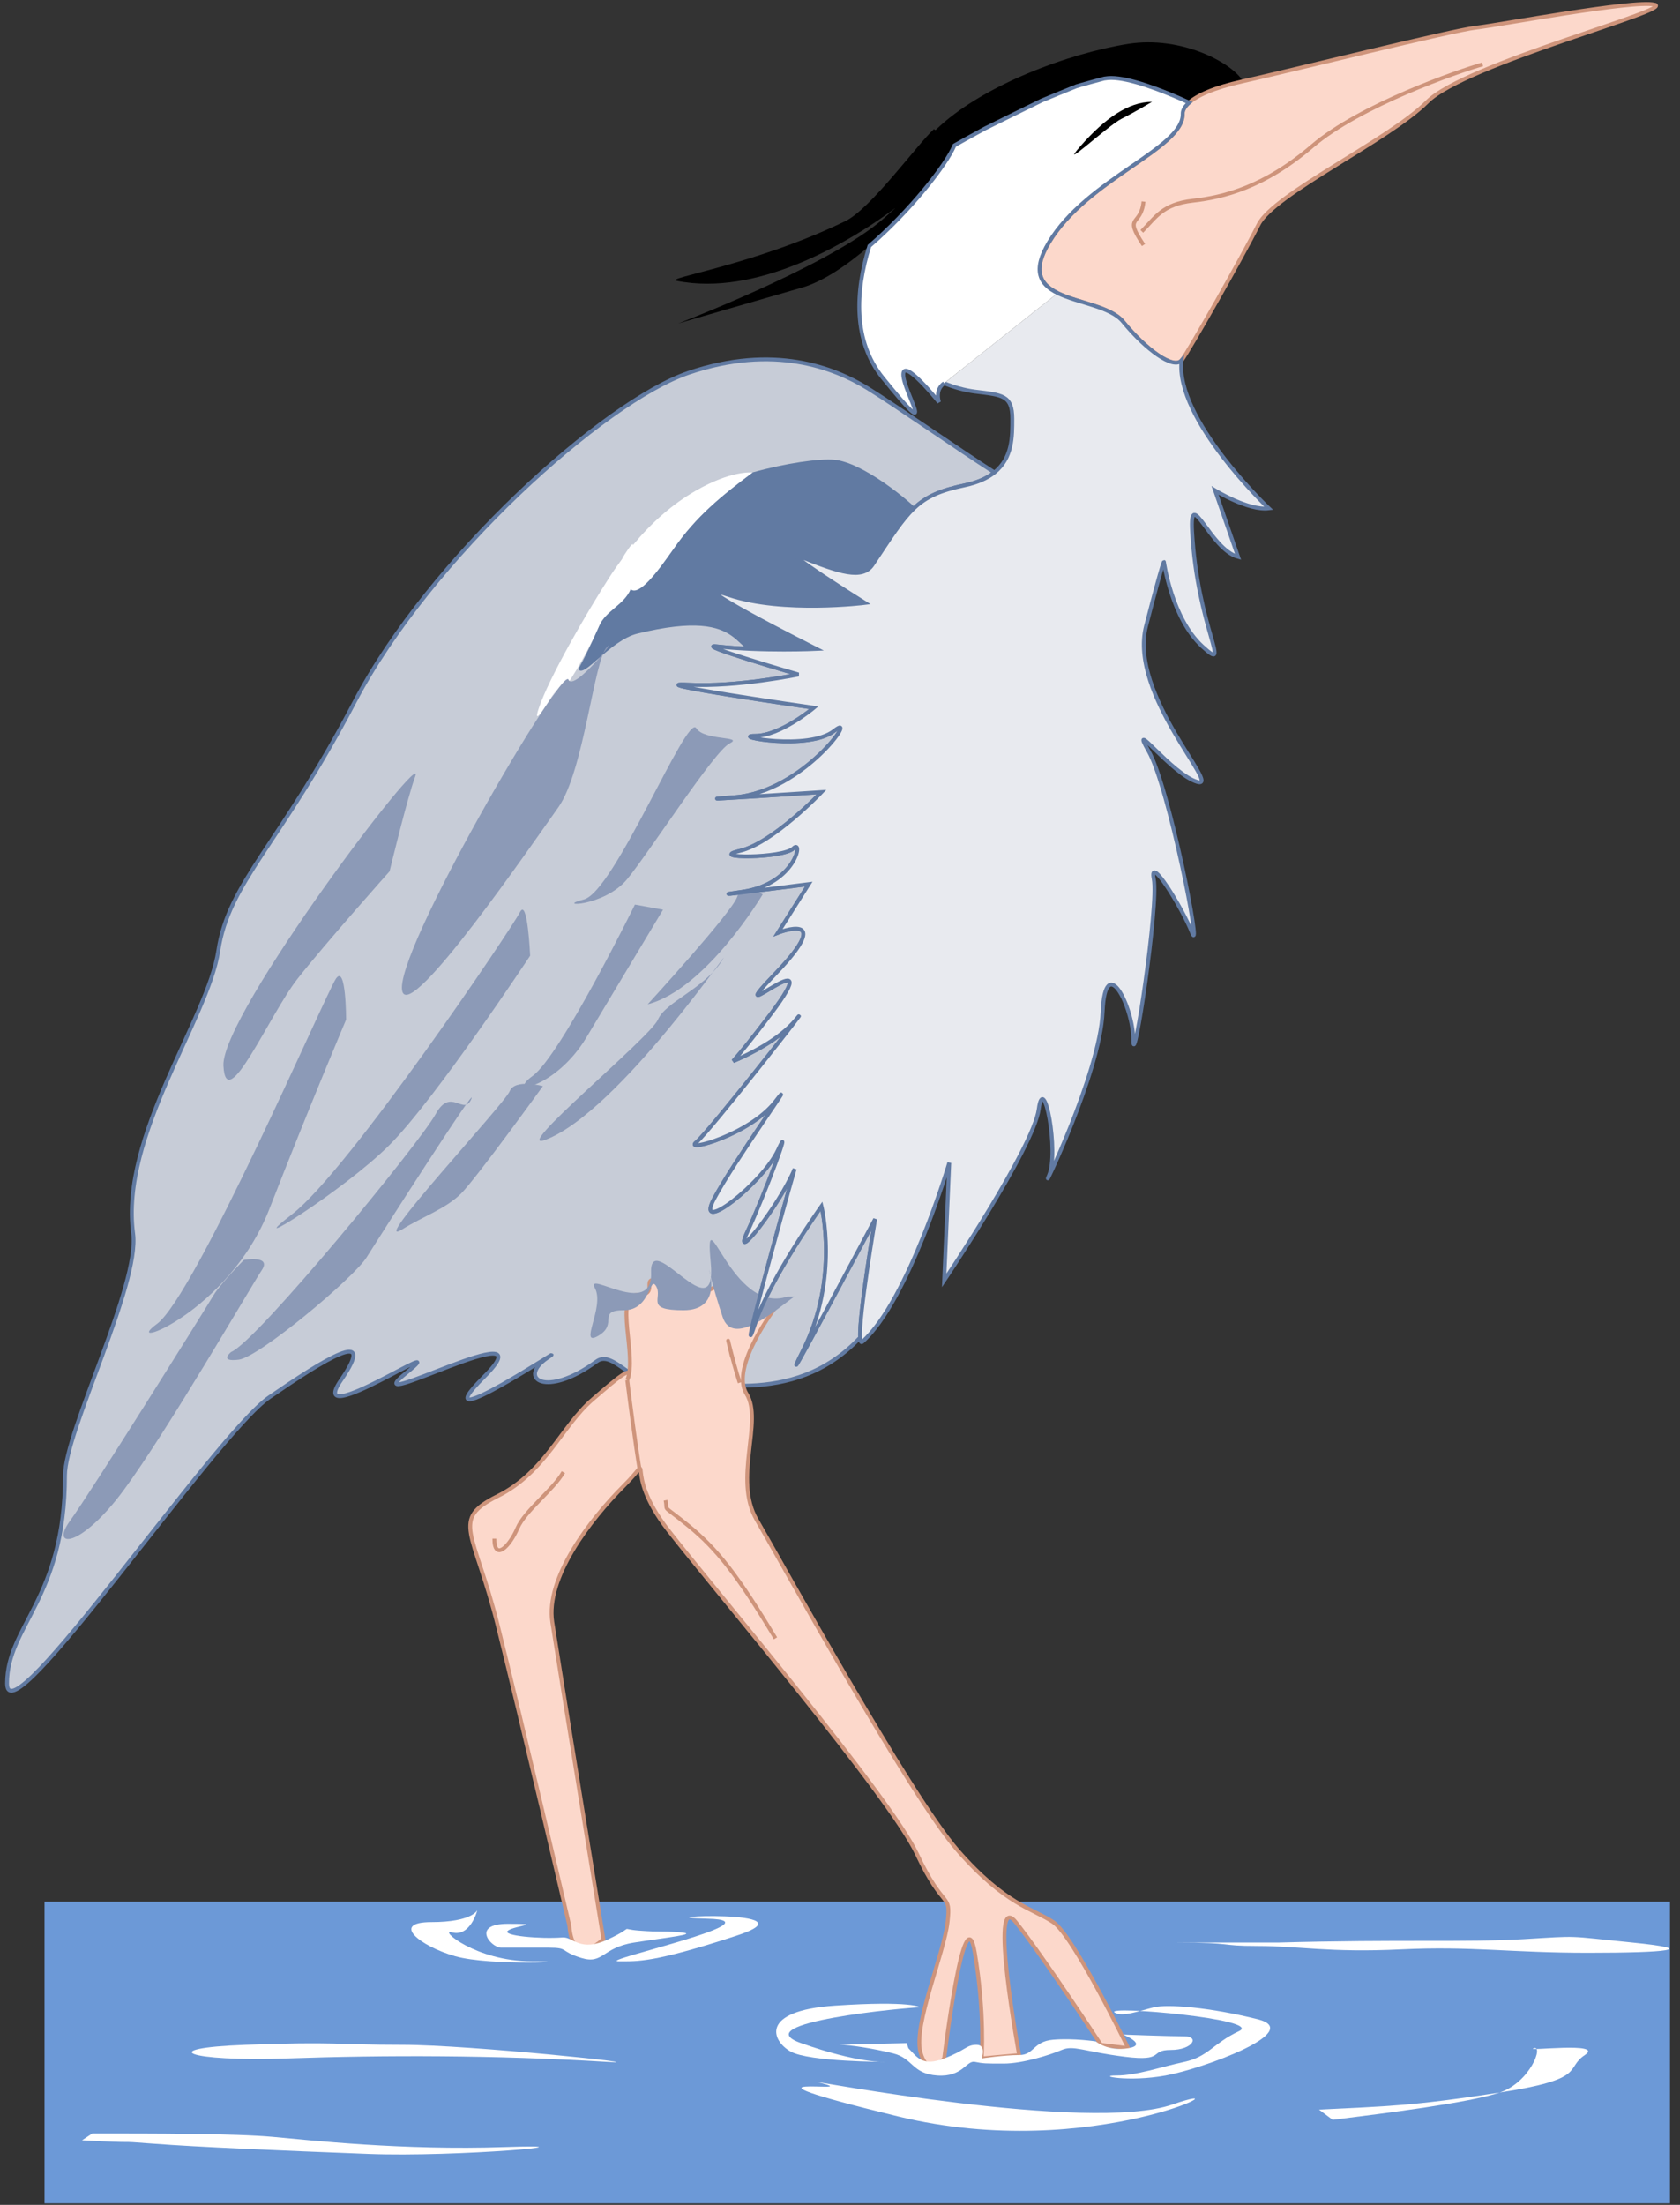 <?xml version="1.0" encoding="UTF-8" standalone="no"?>
<!-- Created with Inkscape (http://www.inkscape.org/) -->

<svg
   xmlns:dc="http://purl.org/dc/elements/1.1/"
   xmlns:cc="http://creativecommons.org/ns#"
   xmlns:rdf="http://www.w3.org/1999/02/22-rdf-syntax-ns#"
   xmlns:svg="http://www.w3.org/2000/svg"
   xmlns="http://www.w3.org/2000/svg"
   xmlns:sodipodi="http://sodipodi.sourceforge.net/DTD/sodipodi-0.dtd"
   xmlns:inkscape="http://www.inkscape.org/namespaces/inkscape"
   id="svg15545"
   version="1.1"
   inkscape:version="0.48.1 "
   width="272.5"
   height="357.5"
   xml:space="preserve"
   sodipodi:docname="Heron_01.pdf"><rect width="100%" height="100%" fill="#333333" stroke="none"/><defs
     id="defs15549" /><sodipodi:namedview
     pagecolor="#ffffff"
     bordercolor="#666666"
     borderopacity="1"
     objecttolerance="10"
     gridtolerance="10"
     guidetolerance="10"
     inkscape:pageopacity="0"
     inkscape:pageshadow="2"
     inkscape:window-width="640"
     inkscape:window-height="480"
     id="namedview15547"
     showgrid="false"
     inkscape:zoom="0.81398601"
     inkscape:cx="136.25"
     inkscape:cy="178.75"
     inkscape:window-x="553"
     inkscape:window-y="116"
     inkscape:window-maximized="0"
     inkscape:current-layer="g15553" /><g
     id="g15553"
     inkscape:groupmode="layer"
     inkscape:label="Heron_01"
     transform="matrix(1.25,0,0,-1.25,0,357.5)"><g
       id="g15555"
       transform="scale(0.24,0.24)"><path
         d="m 24.078,0.836 878.852,0 0,163.043 -878.852,0 0,-163.043 z"
         style="fill:#6c99d7;fill-opacity:1;fill-rule:nonzero;stroke:none"
         id="path15557" /><path
         d="m 396.402,618.145 c 4.075,4.582 10.403,12.378 20.121,25.203 34.543,45.597 -30.402,-12.438 2.762,22.105 33.164,34.547 1.383,22.11 1.383,22.11 l 16.582,26.253 c 0,0 -64.945,-8.289 -35.93,-4.144 29.02,4.144 33.164,29.016 27.637,23.488 -5.527,-5.527 -46.98,-5.527 -29.016,-1.383 17.961,4.149 44.219,31.782 44.219,31.782 0,0 -84.293,-5.528 -46.984,-2.762 37.308,2.762 67.711,46.976 53.89,35.926 -13.816,-11.055 -56.652,-2.766 -42.836,-2.766 13.821,0 31.782,15.199 31.782,15.199 0,0 -96.949,13.977 -67.707,12.438 26.254,-1.383 59.418,5.527 59.418,5.527 0,0 -57.176,16.637 -44.219,15.199 24.871,-2.765 53.891,-1.382 53.891,-1.382 0,0 -78.555,39.539 -46.981,29.015 29.016,-9.672 73.234,-4.144 73.234,-4.144 0,0 -48.714,30.539 -34.543,24.871 20.727,-8.289 33.165,-12.438 38.692,-4.145 19.883,29.824 23.488,37.305 49.746,42.832 7.223,1.524 12.371,3.969 16.113,6.957 -19.453,12.504 -54.402,36.797 -68.625,45.551 -17.965,11.055 -50.668,23.945 -96.726,8.289 C 326.531,974.605 232.277,889.758 191.742,812.379 151.207,735.004 123.57,714.738 118.043,677.891 112.516,641.043 64.922,577.938 71.984,524.977 75.668,497.344 35.133,418.121 35.133,394.172 c 0,-66.555 -31.32,-81.063 -31.32,-112.383 0,-31.32 112.391,134.492 141.868,154.758 29.48,20.266 58.961,38.687 38.691,9.211 -20.266,-29.477 64.488,27.633 35.008,3.683 -29.481,-23.949 79.226,35.004 42.375,-1.843 -36.848,-36.844 51.82,22.265 34.086,10.136 -16.11,-11.023 -0.918,-22.109 26.719,-1.843 9.371,6.871 20.265,-15.661 38.691,-11.977 17.633,3.527 66.594,-14.711 103.785,24.852 -0.711,12.027 8.141,64.043 8.141,64.043 0,0 -58.035,-109.161 -38.692,-70.469 19.348,38.687 9.676,77.375 9.676,77.375 0,0 -27.582,-38.516 -35.93,-63.559 -9.953,-29.859 13.711,57.055 21.442,83.762 -8.309,-19.848 -34.293,-52.672 -25.586,-34.02 9.672,20.727 24.871,62.18 16.582,44.215 -8.293,-17.961 -45.602,-46.976 -34.547,-26.254 11.055,20.727 46.984,70.473 33.164,52.508 -13.816,-17.961 -49.746,-27.633 -42.836,-22.109 6.91,5.527 66.328,81.523 53.891,66.324 -8.774,-10.723 -25.074,-18.672 -33.938,-22.437"
         style="fill:#c7ccd7;fill-opacity:1;fill-rule:nonzero;stroke:none"
         id="path15559" /><path
         d="m 396.402,618.145 c 4.075,4.582 10.403,12.378 20.121,25.203 34.543,45.597 -30.402,-12.438 2.762,22.105 33.164,34.547 1.383,22.11 1.383,22.11 l 16.582,26.253 c 0,0 -64.945,-8.289 -35.93,-4.144 29.02,4.144 33.164,29.016 27.637,23.488 -5.527,-5.527 -46.98,-5.527 -29.016,-1.383 17.961,4.149 44.219,31.782 44.219,31.782 0,0 -84.293,-5.528 -46.984,-2.762 37.308,2.762 67.711,46.976 53.89,35.926 -13.816,-11.055 -56.652,-2.766 -42.836,-2.766 13.821,0 31.782,15.199 31.782,15.199 0,0 -96.949,13.977 -67.707,12.438 26.254,-1.383 59.418,5.527 59.418,5.527 0,0 -57.176,16.637 -44.219,15.199 24.871,-2.765 53.891,-1.382 53.891,-1.382 0,0 -78.555,39.539 -46.981,29.015 29.016,-9.672 73.234,-4.144 73.234,-4.144 0,0 -48.714,30.539 -34.543,24.871 20.727,-8.289 33.165,-12.438 38.692,-4.145 19.883,29.824 23.488,37.305 49.746,42.832 7.223,1.524 12.371,3.969 16.113,6.957 -19.453,12.504 -54.402,36.797 -68.625,45.551 -17.965,11.055 -50.668,23.945 -96.726,8.289 C 326.531,974.605 232.277,889.758 191.742,812.379 151.207,735.004 123.57,714.738 118.043,677.891 112.516,641.043 64.922,577.938 71.984,524.977 75.668,497.344 35.133,418.121 35.133,394.172 c 0,-66.555 -31.32,-81.063 -31.32,-112.383 0,-31.32 112.391,134.492 141.868,154.758 29.48,20.266 58.961,38.687 38.691,9.211 -20.266,-29.477 64.488,27.633 35.008,3.683 -29.481,-23.949 79.226,35.004 42.375,-1.843 -36.848,-36.844 51.82,22.265 34.086,10.136 -16.11,-11.023 -0.918,-22.109 26.719,-1.843 9.371,6.871 20.265,-15.661 38.691,-11.977 17.633,3.527 66.594,-14.711 103.785,24.852 -0.711,12.027 8.141,64.043 8.141,64.043 0,0 -58.035,-109.161 -38.692,-70.469 19.348,38.687 9.676,77.375 9.676,77.375 0,0 -27.582,-38.516 -35.93,-63.559 -9.953,-29.859 13.711,57.055 21.442,83.762 -8.309,-19.848 -34.293,-52.672 -25.586,-34.02 9.672,20.727 24.871,62.18 16.582,44.215 -8.293,-17.961 -45.602,-46.976 -34.547,-26.254 11.055,20.727 46.984,70.473 33.164,52.508 -13.816,-17.961 -49.746,-27.633 -42.836,-22.109 6.91,5.527 66.328,81.523 53.891,66.324 -8.774,-10.723 -25.074,-18.672 -33.938,-22.437"
         style="fill:none;stroke:#617aa2;stroke-opacity:1;stroke-width:2.083;stroke-linecap:butt;stroke-linejoin:miter;stroke-miterlimit:4;stroke-dasharray:none"
         id="path15561" /><path
         d="m 516.02,1113.06 0,0 c 0.031,0.02 0.07,0.05 0.101,0.07 3.219,1.89 15.332,8.53 16.387,9.09 0.851,0.45 16.879,8.62 17.855,9.09 1.192,0.58 8.91,4.24 10.145,4.81 0.937,0.43 17.824,7.55 18.969,7.98 0.832,0.31 10.132,3.39 11.148,3.67 0.648,0.18 9.027,1.76 10.141,1.76 9.707,0 26.539,-6.14 42.199,-13.29 4.316,3.79 13.078,7.96 28.738,11.44 0.102,0.03 0.227,0.06 0.336,0.08 -5.855,9.99 -33.305,24.73 -62.059,20.19 -32.05,-5.06 -79.437,-22.5 -104.195,-46.62 l -0.824,0.56 c -8.887,-8.08 -34.148,-43.07 -47.906,-49.74 -48.985,-23.76 -98.395,-30.8 -91.2,-32.24 42.958,-8.59 90.293,19.97 109.395,33.04 9.695,6.63 12.141,9.28 2.996,1.04 -1.195,-1.08 -2.523,-2.17 -3.906,-3.26 -31.16,-24.72 -107.563,-53.85 -107.563,-53.85 0,0 50.664,14.74 66.789,19.34 11.317,3.24 24.231,11.93 36.477,22.48 21.734,18.74 41.336,43.42 45.977,54.36"
         style="fill:#000000;fill-opacity:1;fill-rule:nonzero;stroke:none"
         id="path15563" /><path
         d="m 894.641,1189.14 c -11.055,2.76 -84.293,-11.06 -96.731,-12.44 -12.383,-1.38 -100.574,-23.3 -125.871,-28.94 -0.109,-0.02 -0.234,-0.05 -0.336,-0.08 -15.66,-3.48 -24.422,-7.65 -28.738,-11.44 -2.539,-2.22 -3.547,-4.32 -3.504,-6.06 0.461,-18.88 -51.59,-35 -72.316,-69.55 -4.614,-7.68 -5.786,-13.31 -4.707,-17.59 1.121,-4.45 4.683,-7.45 9.41,-9.77 11.121,-5.46 28.582,-7.18 35.367,-15.47 12.281,-15.01 27.242,-25.948 31.605,-20.894 0.055,0.063 0.125,0.098 0.18,0.168 4.145,5.526 33.164,56.656 41.453,73.226 8.293,16.59 70.477,45.61 91.203,66.33 20.727,20.73 134.039,49.75 122.985,52.51"
         style="fill:#fcd8cb;fill-opacity:1;fill-rule:nonzero;stroke:none"
         id="path15565" /><path
         d="m 894.641,1189.14 c -11.055,2.76 -84.293,-11.06 -96.731,-12.44 -12.383,-1.38 -100.574,-23.3 -125.871,-28.94 -0.109,-0.02 -0.234,-0.05 -0.336,-0.08 -15.66,-3.48 -24.422,-7.65 -28.738,-11.44 -2.539,-2.22 -3.547,-4.32 -3.504,-6.06 0.461,-18.88 -51.59,-35 -72.316,-69.55 -4.614,-7.68 -5.786,-13.31 -4.707,-17.59 1.121,-4.45 4.683,-7.45 9.41,-9.77 11.121,-5.46 28.582,-7.18 35.367,-15.47 12.281,-15.01 27.242,-25.948 31.605,-20.894 0.055,0.063 0.125,0.098 0.18,0.168 4.145,5.526 33.164,56.656 41.453,73.226 8.293,16.59 70.477,45.61 91.203,66.33 20.727,20.73 134.039,49.75 122.985,52.51 z"
         style="fill:none;stroke:#ce947b;stroke-opacity:1;stroke-width:2.083;stroke-linecap:butt;stroke-linejoin:miter;stroke-miterlimit:4;stroke-dasharray:none"
         id="path15567" /><path
         d="m 500.816,911.406 c -9.152,10.168 -34.546,30.399 -49.75,31.782 -8.058,0.73 -26.054,-1.782 -44.359,-6.899 0.027,-0.004 0.141,-0.012 0.141,-0.012 -16.582,-12.437 -30.399,-23.488 -42.836,-41.453 -8.532,-12.32 -23.559,-18.136 -28.145,-14.332 -3.679,-8.547 -8.293,-18.808 -11.929,-27.121 -4.571,-10.449 -8.512,-18.687 -11.262,-23.211 2.605,-5.789 17.058,15.418 31.992,19.067 62.18,15.199 50.016,-14.664 70.473,-11.055 23.492,4.148 56.656,-4.145 67.711,-5.527 11.054,-1.379 42.836,51.125 17.964,78.761"
         style="fill:#617aa2;fill-opacity:1;fill-rule:nonzero;stroke:none"
         id="path15569" /><path
         d="m 340.98,873.176 c 4.586,-3.801 14.5,9.328 23.032,21.648 12.437,17.965 26.254,29.016 42.836,41.453 0,0 -0.114,0.008 -0.141,0.012 -0.734,0.074 -11.582,0.988 -30.258,-9.684 -13.226,-7.558 -24.476,-17.738 -34.265,-29.578 0.129,1.395 -1.11,0.196 -4.426,-4.964 -0.59,-0.915 -1.012,-1.727 -1.43,-2.54 -2.367,-3.214 -4.676,-6.496 -6.863,-9.898 -12.438,-19.344 -32.703,-54.348 -38.231,-70.93 -4.234,-12.699 7.985,7.852 11.055,12.899 -15.973,-26.239 6.184,-3.574 21.649,31.777 3.636,8.313 13.363,11.262 17.042,19.805"
         style="fill:#ffffff;fill-opacity:1;fill-rule:nonzero;stroke:none"
         id="path15571" /><path
         d="m 307.355,824.355 c -3.246,8.114 -95.347,-149.226 -89.82,-168.574 4.574,-15.996 70.477,80.145 84.293,99.489 13.82,19.343 19.348,79.679 26.258,86.589 6.906,6.907 -17.965,-24.414 -20.731,-17.504"
         style="fill:#8c9ab7;fill-opacity:1;fill-rule:nonzero;stroke:none"
         id="path15573" /><path
         d="m 376.449,798.102 c -5.027,8.378 -44.219,-88.43 -60.801,-92.575 -16.582,-4.148 11.055,-4.148 23.493,11.051 12.433,15.199 46.98,69.09 55.273,73.235 8.289,4.144 -13.82,1.382 -17.965,8.289"
         style="fill:#8c9ab7;fill-opacity:1;fill-rule:nonzero;stroke:none"
         id="path15575" /><path
         d="m 224.445,771.848 c 7.215,19.234 -105.019,-128.5 -103.636,-156.137 1.382,-27.633 24.871,27.637 40.074,46.98 15.199,19.344 49.746,58.036 49.746,58.036 0,0 9.672,40.07 13.816,51.121"
         style="fill:#8c9ab7;fill-opacity:1;fill-rule:nonzero;stroke:none"
         id="path15577" /><path
         d="m 187.137,640.582 c 0,0 0,30.398 -5.528,22.109 -5.527,-8.289 -76,-171.336 -96.73,-186.535 -20.727,-15.199 38.691,5.528 60.801,62.18 22.109,56.648 41.457,102.246 41.457,102.246"
         style="fill:#8c9ab7;fill-opacity:1;fill-rule:nonzero;stroke:none"
         id="path15579" /><path
         d="m 286.629,675.129 c 0,0 -1.383,31.777 -5.527,23.488 -4.145,-8.289 -92.582,-139.558 -122.985,-163.047 -30.398,-23.488 27.637,12.438 52.512,37.309 24.871,24.871 76,102.25 76,102.25"
         style="fill:#8c9ab7;fill-opacity:1;fill-rule:nonzero;stroke:none"
         id="path15581" /><path
         d="m 343.285,702.762 c 0,0 -40.074,-81.524 -55.273,-92.578 -15.203,-11.051 12.433,-6.907 29.015,20.726 16.586,27.637 41.457,69.09 41.457,69.09 l -15.199,2.762"
         style="fill:#8c9ab7;fill-opacity:1;fill-rule:nonzero;stroke:none"
         id="path15583" /><path
         d="m 350.195,648.875 c 0,0 45.598,49.742 48.364,58.031 2.761,8.293 13.816,1.383 13.816,1.383 0,0 -30.398,-51.125 -62.18,-59.414"
         style="fill:#8c9ab7;fill-opacity:1;fill-rule:nonzero;stroke:none"
         id="path15585" /><path
         d="M 115.281,491.355 C 108.535,480.113 48.953,384.961 37.898,369.762 c -11.055,-15.199 5.527,-15.199 29.016,16.582 23.492,31.777 69.094,110.539 74.621,118.828 5.528,8.289 -9.672,5.527 -9.672,5.527 0,0 -12.437,-12.433 -16.582,-19.344"
         style="fill:#8c9ab7;fill-opacity:1;fill-rule:nonzero;stroke:none"
         id="path15587" /><path
         d="m 124.953,460.957 c 13.82,5.527 102.258,113.301 110.547,128.5 8.293,15.199 15.199,-1.379 19.348,8.293 4.144,9.672 -49.746,-74.613 -56.657,-85.668 -6.91,-11.055 -58.039,-53.891 -69.093,-55.269 -11.055,-1.383 -4.145,4.144 -4.145,4.144"
         style="fill:#8c9ab7;fill-opacity:1;fill-rule:nonzero;stroke:none"
         id="path15589" /><path
         d="m 217.535,527.281 c -19.394,-12.121 55.274,67.703 58.039,74.614 2.766,6.91 17.965,2.761 17.965,2.761 0,0 -35.93,-49.742 -44.219,-58.031 -8.293,-8.289 -20.73,-12.437 -31.785,-19.344"
         style="fill:#8c9ab7;fill-opacity:1;fill-rule:nonzero;stroke:none"
         id="path15591" /><path
         d="m 294.922,575.641 c -19.723,-7.481 56.652,55.269 60.801,64.941 4.144,9.672 24.871,16.582 34.543,31.781 9.675,15.2 -55.274,-81.523 -95.344,-96.722"
         style="fill:#8c9ab7;fill-opacity:1;fill-rule:nonzero;stroke:none"
         id="path15593" /><path
         d="m 320.484,435.395 c -16.882,-14.512 -25.562,-39.379 -51.359,-52.278 -25.793,-12.894 -12.898,-18.422 0,-70.008 12.898,-51.586 38.691,-162.125 38.691,-162.125 1.844,-23.949 18.426,-7.371 18.426,-7.371 0,0 -23.953,147.387 -27.637,171.34 -3.683,23.949 20.266,55.27 38.692,73.692 18.426,18.421 -1.844,9.21 23.953,-23.95 25.793,-33.164 119.758,-143.703 134.496,-175.023 14.742,-31.317 18.426,-20.266 16.582,-36.844 -1.84,-16.582 -18.422,-55.269 -14.738,-70.012 3.683,-14.738 12.898,-3.684 12.898,-3.684 0,0 11.055,90.273 16.582,57.113 5.528,-33.16 3.684,-57.113 3.684,-57.113 l 20.266,1.844 c 0,0 -16.582,90.273 -1.84,71.851 14.738,-18.426 46.058,-66.324 46.058,-66.324 l 14.742,-1.844 c 0,0 -29.48,60.797 -40.535,68.168 -11.054,7.367 -25.793,9.211 -51.59,38.688 -25.792,29.476 -95.804,156.597 -108.703,178.707 -12.898,22.105 3.684,53.425 -5.527,68.164 -9.211,14.738 16.582,47.902 16.582,47.902 0,0 -26.484,-21.187 -27.176,8.52 -0.195,8.429 -17.968,-7.969 -26.254,-6.219 -7.136,1.508 -5.738,9.601 -9.214,10.594 -12.895,3.687 0,-7.368 -12.895,-7.368 -12.898,0 0,-33.164 -5.527,-46.058 4.019,9.379 -5.528,0.922 -18.657,-10.363"
         style="fill:#fcd8cb;fill-opacity:1;fill-rule:nonzero;stroke:none"
         id="path15595" /><path
         d="m 320.484,435.395 c -16.882,-14.512 -25.562,-39.379 -51.359,-52.278 -25.793,-12.894 -12.898,-18.422 0,-70.008 12.898,-51.586 38.691,-162.125 38.691,-162.125 1.844,-23.949 18.426,-7.371 18.426,-7.371 0,0 -23.953,147.387 -27.637,171.34 -3.683,23.949 20.266,55.27 38.692,73.692 18.426,18.421 -1.844,9.21 23.953,-23.95 25.793,-33.164 119.758,-143.703 134.496,-175.023 14.742,-31.317 18.426,-20.266 16.582,-36.844 -1.84,-16.582 -18.422,-55.269 -14.738,-70.012 3.683,-14.738 12.898,-3.684 12.898,-3.684 0,0 11.055,90.273 16.582,57.113 5.528,-33.16 3.684,-57.113 3.684,-57.113 l 20.266,1.844 c 0,0 -16.582,90.273 -1.84,71.851 14.738,-18.426 46.058,-66.324 46.058,-66.324 l 14.742,-1.844 c 0,0 -29.48,60.797 -40.535,68.168 -11.054,7.367 -25.793,9.211 -51.59,38.688 -25.792,29.476 -95.804,156.597 -108.703,178.707 -12.898,22.105 3.684,53.425 -5.527,68.164 -9.211,14.738 16.582,47.902 16.582,47.902 0,0 -26.484,-21.187 -27.176,8.52 -0.195,8.429 -17.968,-7.969 -26.254,-6.219 -7.136,1.508 -5.738,9.601 -9.214,10.594 -12.895,3.687 0,-7.368 -12.895,-7.368 -12.898,0 0,-33.164 -5.527,-46.058 4.019,9.379 -5.528,0.922 -18.657,-10.363 z"
         style="fill:none;stroke:#ce947b;stroke-opacity:1;stroke-width:2.083;stroke-linecap:butt;stroke-linejoin:miter;stroke-miterlimit:4;stroke-dasharray:none"
         id="path15597" /><path
         d="m 429.418,490.895 c -10.133,-7.372 -33.164,-27.637 -38.691,-11.055 -5.528,16.582 -7.368,25.793 -7.368,25.793 0,0 7.368,-22.11 -13.82,-22.11 -21.187,0 -11.055,6.45 -14.738,12.899 -3.688,6.449 -2.766,-12.899 -17.504,-12.899 -14.738,0 -2.766,-7.367 -13.82,-13.816 -11.055,-6.449 3.687,15.66 -1.84,25.793 -5.528,10.133 31.32,-16.582 30.398,8.289 -0.922,24.871 35.93,-33.16 32.242,5.527 -3.683,38.692 11.059,-28.554 41.457,-18.421"
         style="fill:#8c9ab7;fill-opacity:1;fill-rule:nonzero;stroke:none"
         id="path15599" /><path
         d="m 568.539,1035.15 c -3.047,2.03 -5.262,4.55 -6.101,7.89 0.839,-3.34 3.05,-5.86 6.101,-7.89"
         style="fill:#e8eaef;fill-opacity:1;fill-rule:nonzero;stroke:none"
         id="path15601" /><path
         d="m 568.539,1035.15 c -3.047,2.03 -5.262,4.55 -6.101,7.89 0.839,-3.34 3.05,-5.86 6.101,-7.89 z"
         style="fill:none;stroke:#617aa2;stroke-opacity:1;stroke-width:2.083;stroke-linecap:butt;stroke-linejoin:miter;stroke-miterlimit:4;stroke-dasharray:none"
         id="path15603" /><path
         d="m 510.48,984.527 c 4.848,-2.023 10.981,-3.793 16.59,-4.496 14.739,-1.84 20.266,-1.84 20.266,-14.738 0,-9.348 0.187,-21.094 -9.68,-28.969 -3.742,-2.988 -8.89,-5.433 -16.113,-6.957 -26.258,-5.527 -29.863,-13.008 -49.746,-42.832 -5.527,-8.293 -17.965,-4.144 -38.692,4.145 -14.171,5.668 34.543,-24.871 34.543,-24.871 0,0 -44.218,-5.528 -73.234,4.144 -31.574,10.524 46.981,-29.015 46.981,-29.015 0,0 -29.02,-1.383 -53.891,1.382 -12.957,1.438 44.219,-15.199 44.219,-15.199 0,0 -33.164,-6.91 -59.418,-5.527 -29.242,1.539 67.707,-12.438 67.707,-12.438 0,0 -17.961,-15.199 -31.782,-15.199 -13.816,0 29.02,-8.289 42.836,2.766 13.821,11.05 -16.582,-33.164 -53.89,-35.926 -37.309,-2.766 46.984,2.762 46.984,2.762 0,0 -26.258,-27.633 -44.219,-31.782 -17.964,-4.144 23.489,-4.144 29.016,1.383 5.527,5.528 1.383,-19.344 -27.637,-23.488 -29.015,-4.145 35.93,4.144 35.93,4.144 l -16.582,-26.253 c 0,0 31.781,12.437 -1.383,-22.11 -33.164,-34.543 31.781,23.492 -2.762,-22.105 -9.718,-12.825 -16.046,-20.621 -20.121,-25.203 8.864,3.765 25.164,11.714 33.938,22.437 12.437,15.199 -46.981,-60.797 -53.891,-66.324 -6.91,-5.524 29.02,4.148 42.836,22.109 13.82,17.965 -22.109,-31.781 -33.164,-52.508 -11.055,-20.722 26.254,8.293 34.547,26.254 8.289,17.965 -6.91,-23.488 -16.582,-44.215 -8.707,-18.652 17.277,14.172 25.586,34.02 -7.731,-26.707 -31.395,-113.621 -21.442,-83.762 8.348,25.043 35.93,63.559 35.93,63.559 0,0 9.672,-38.688 -9.676,-77.375 -19.343,-38.692 38.692,70.469 38.692,70.469 0,0 -8.852,-52.016 -8.141,-64.043 0.117,-2.008 0.492,-2.942 1.235,-2.282 24.871,22.106 46.98,96.723 46.98,96.723 l -2.762,-63.562 c 0,0 48.364,71.851 51.129,92.578 2.762,20.726 11.055,-23.489 5.528,-35.926 -5.528,-12.438 27.636,55.269 29.015,88.433 1.383,33.161 16.582,2.762 16.582,-15.199 0,-17.965 13.821,73.231 11.055,87.047 -2.762,13.82 15.203,-15.199 20.73,-29.015 5.528,-13.817 -12.437,78.761 -23.492,98.105 -11.055,19.344 12.438,-12.438 26.254,-16.582 13.82,-4.145 -37.309,46.98 -27.637,84.285 9.672,37.309 9.672,34.547 9.672,34.547 0,0 4.149,-30.398 20.731,-45.598 16.582,-15.199 -2.606,9.59 -5.528,62.176 -1.382,24.871 9.672,-9.672 24.871,-13.816 l -12.437,35.925 c 0,0 17.965,-11.054 29.019,-9.671 0,0 -50.804,48.152 -47.16,79.972 -4.363,-5.054 -19.324,5.884 -31.605,20.894 -6.785,8.29 -24.246,10.01 -35.367,15.47"
         style="fill:#e8eaef;fill-opacity:1;fill-rule:nonzero;stroke:none"
         id="path15605" /><path
         d="m 510.48,984.527 c 4.848,-2.023 10.981,-3.793 16.59,-4.496 14.739,-1.84 20.266,-1.84 20.266,-14.738 0,-9.348 0.187,-21.094 -9.68,-28.969 -3.742,-2.988 -8.89,-5.433 -16.113,-6.957 -26.258,-5.527 -29.863,-13.008 -49.746,-42.832 -5.527,-8.293 -17.965,-4.144 -38.692,4.145 -14.171,5.668 34.543,-24.871 34.543,-24.871 0,0 -44.218,-5.528 -73.234,4.144 -31.574,10.524 46.981,-29.015 46.981,-29.015 0,0 -29.02,-1.383 -53.891,1.382 -12.957,1.438 44.219,-15.199 44.219,-15.199 0,0 -33.164,-6.91 -59.418,-5.527 -29.242,1.539 67.707,-12.438 67.707,-12.438 0,0 -17.961,-15.199 -31.782,-15.199 -13.816,0 29.02,-8.289 42.836,2.766 13.821,11.05 -16.582,-33.164 -53.89,-35.926 -37.309,-2.766 46.984,2.762 46.984,2.762 0,0 -26.258,-27.633 -44.219,-31.782 -17.964,-4.144 23.489,-4.144 29.016,1.383 5.527,5.528 1.383,-19.344 -27.637,-23.488 -29.015,-4.145 35.93,4.144 35.93,4.144 l -16.582,-26.253 c 0,0 31.781,12.437 -1.383,-22.11 -33.164,-34.543 31.781,23.492 -2.762,-22.105 -9.718,-12.825 -16.046,-20.621 -20.121,-25.203 8.864,3.765 25.164,11.714 33.938,22.437 12.437,15.199 -46.981,-60.797 -53.891,-66.324 -6.91,-5.524 29.02,4.148 42.836,22.109 13.82,17.965 -22.109,-31.781 -33.164,-52.508 -11.055,-20.722 26.254,8.293 34.547,26.254 8.289,17.965 -6.91,-23.488 -16.582,-44.215 -8.707,-18.652 17.277,14.172 25.586,34.02 -7.731,-26.707 -31.395,-113.621 -21.442,-83.762 8.348,25.043 35.93,63.559 35.93,63.559 0,0 9.672,-38.688 -9.676,-77.375 -19.343,-38.692 38.692,70.469 38.692,70.469 0,0 -8.852,-52.016 -8.141,-64.043 0.117,-2.008 0.492,-2.942 1.235,-2.282 24.871,22.106 46.98,96.723 46.98,96.723 l -2.762,-63.562 c 0,0 48.364,71.851 51.129,92.578 2.762,20.726 11.055,-23.489 5.528,-35.926 -5.528,-12.438 27.636,55.269 29.015,88.433 1.383,33.161 16.582,2.762 16.582,-15.199 0,-17.965 13.821,73.231 11.055,87.047 -2.762,13.82 15.203,-15.199 20.73,-29.015 5.528,-13.817 -12.437,78.761 -23.492,98.105 -11.055,19.344 12.438,-12.438 26.254,-16.582 13.82,-4.145 -37.309,46.98 -27.637,84.285 9.672,37.309 9.672,34.547 9.672,34.547 0,0 4.149,-30.398 20.731,-45.598 16.582,-15.199 -2.606,9.59 -5.528,62.176 -1.382,24.871 9.672,-9.672 24.871,-13.816 l -12.437,35.925 c 0,0 17.965,-11.054 29.019,-9.671 0,0 -50.804,48.152 -47.16,79.972 -4.363,-5.054 -19.324,5.884 -31.605,20.894 -6.785,8.29 -24.246,10.01 -35.367,15.47"
         style="fill:none;stroke:#617aa2;stroke-opacity:1;stroke-width:2.083;stroke-linecap:butt;stroke-linejoin:miter;stroke-miterlimit:4;stroke-dasharray:none"
         id="path15607" /><path
         d="m 568.543,1035.14 c 1.02,-0.67 2.125,-1.29 3.305,-1.87 -1.18,0.58 -2.289,1.2 -3.305,1.87"
         style="fill:#e8eaef;fill-opacity:1;fill-rule:nonzero;stroke:none"
         id="path15609" /><path
         d="m 568.543,1035.14 c 1.02,-0.67 2.125,-1.29 3.305,-1.87 -1.18,0.58 -2.289,1.2 -3.305,1.87 z"
         style="fill:none;stroke:#617aa2;stroke-opacity:1;stroke-width:2.083;stroke-linecap:butt;stroke-linejoin:miter;stroke-miterlimit:4;stroke-dasharray:none"
         id="path15611" /><path
         d="m 571.848,1033.27 c -1.18,0.58 -2.285,1.2 -3.305,1.87 l -0.004,0.01 c -3.051,2.03 -5.262,4.55 -6.101,7.89 -1.079,4.28 0.093,9.91 4.707,17.59 20.726,34.55 72.777,50.67 72.316,69.55 -0.043,1.74 0.965,3.84 3.504,6.06 -15.66,7.15 -32.492,13.29 -42.199,13.29 -1.114,0 -2.375,-0.12 -3.743,-0.33 -0.453,-0.06 -13.933,-3.77 -15.058,-4.18 -0.813,-0.29 -17.41,-7.07 -18.645,-7.63 -0.937,-0.42 -29.961,-14.72 -30.812,-15.17 -1.055,-0.56 -13.168,-7.2 -16.387,-9.09 -0.031,-0.02 -0.07,-0.05 -0.101,-0.07 -4.641,-10.94 -24.243,-35.62 -45.977,-54.36 -7.664,-24.56 -8.91,-51.3 7.281,-71.298 31.321,-38.687 11.055,-7.371 11.055,1.84 0,9.215 19.344,-14.969 19.344,-14.969 0,0 -2.516,6.579 2.757,10.254"
         style="fill:#ffffff;fill-opacity:1;fill-rule:nonzero;stroke:none"
         id="path15613" /><path
         d="m 571.848,1033.27 c -1.18,0.58 -2.285,1.2 -3.305,1.87 l -0.004,0.01 c -3.051,2.03 -5.262,4.55 -6.101,7.89 -1.079,4.28 0.093,9.91 4.707,17.59 20.726,34.55 72.777,50.67 72.316,69.55 -0.043,1.74 0.965,3.84 3.504,6.06 -15.66,7.15 -32.492,13.29 -42.199,13.29 -1.114,0 -2.375,-0.12 -3.743,-0.33 -0.453,-0.06 -13.933,-3.77 -15.058,-4.18 -0.813,-0.29 -17.41,-7.07 -18.645,-7.63 -0.937,-0.42 -29.961,-14.72 -30.812,-15.17 -1.055,-0.56 -13.168,-7.2 -16.387,-9.09 -0.031,-0.02 -0.07,-0.05 -0.101,-0.07 -4.641,-10.94 -24.243,-35.62 -45.977,-54.36 -7.664,-24.56 -8.91,-51.3 7.281,-71.298 31.321,-38.687 11.055,-7.371 11.055,1.84 0,9.215 19.344,-14.969 19.344,-14.969 0,0 -2.516,6.579 2.757,10.254"
         style="fill:none;stroke:#617aa2;stroke-opacity:1;stroke-width:2.083;stroke-linecap:butt;stroke-linejoin:miter;stroke-miterlimit:4;stroke-dasharray:none"
         id="path15615" /><path
         d="m 491.141,84.66 c 4.605,-4.606 7.371,-10.133 19.347,-5.527 11.977,4.606 11.977,7.371 17.504,7.371 5.528,0 2.762,-7.371 2.762,-7.371 0,0 11.976,1.844 20.266,1.844 8.293,0 7.371,7.367 18.425,8.289 11.055,0.922 23.032,-0.922 23.032,-0.922 0,0 6.449,-5.527 17.503,-3.684 11.055,1.844 -2.765,7.371 -2.765,7.371 0,0 24.875,-0.922 33.164,-0.922 8.293,0 4.605,-7.371 -7.367,-7.371 -11.977,0 -2.766,-6.445 -24.875,-3.684 -22.11,2.762 -27.637,6.449 -34.086,3.684 -6.449,-2.762 -21.188,-7.367 -31.321,-7.367 -10.132,0 -11.054,0 -15.66,0.922 -4.605,0.918 -6.449,-8.293 -20.269,-7.371 -13.817,0.922 -12.895,9.211 -23.949,11.976 -11.055,2.762 -23.954,4.606 -28.559,4.606 -4.605,0 35.926,0.922 35.926,0.922"
         style="fill:#ffffff;fill-opacity:1;fill-rule:nonzero;stroke:none"
         id="path15617" /><path
         d="m 497.59,106.77 c -6.449,0 -95.809,-8.293 -64.485,-19.344 31.321,-11.055 45.141,-10.133 45.141,-10.133 0,0 -40.535,0 -50.668,5.523 -10.137,5.527 -17.504,22.11 23.949,24.875 41.457,2.762 46.063,-0.921 46.063,-0.921"
         style="fill:#ffffff;fill-opacity:1;fill-rule:nonzero;stroke:none"
         id="path15619" /><path
         d="m 602.609,104.004 c -5.156,3.871 81.071,-3.684 67.25,-10.133 -13.816,-6.445 -16.582,-13.816 -29.48,-16.578 -12.895,-2.766 -25.793,-7.371 -36.848,-7.371 -11.054,0 6.449,-3.684 26.715,0 20.27,3.684 75.543,23.949 49.746,30.398 -25.793,6.45 -48.824,8.289 -56.195,6.45 -7.367,-1.844 -17.5,-5.528 -21.188,-2.766"
         style="fill:#ffffff;fill-opacity:1;fill-rule:nonzero;stroke:none"
         id="path15621" /><path
         d="m 442.316,66.238 c -8.253,2 146.477,-27.637 191.614,-11.977 45.14,15.66 -42.375,-32.242 -148.317,-6.449 -105.941,25.793 -12.894,11.055 -43.297,18.426"
         style="fill:#ffffff;fill-opacity:1;fill-rule:nonzero;stroke:none"
         id="path15623" /><path
         d="m 304.133,144.535 c 5.879,0.453 9.211,-8.289 24.871,-0.922 15.664,7.371 4.609,5.528 16.582,4.61 11.977,-0.922 11.055,0 22.109,-0.922 11.055,-0.922 -7.367,-2.766 -24.871,-5.528 -17.504,-2.765 -16.582,-11.976 -28.558,-8.289 -11.977,3.684 -6.45,5.524 -17.504,5.524 -11.055,0 -20.266,0 -25.793,0 -5.528,0 -16.582,12.898 3.683,12.898 20.27,0 3.688,-0.922 0,-3.683 -3.683,-2.766 17.504,-4.61 29.481,-3.688"
         style="fill:#ffffff;fill-opacity:1;fill-rule:nonzero;stroke:none"
         id="path15625" /><path
         d="m 334.531,131.641 c -12.894,0 88.442,22.109 47.907,23.027 -40.536,0.922 60.8,5.527 15.66,-9.211 -45.141,-14.738 -53.43,-13.816 -63.567,-13.816"
         style="fill:#ffffff;fill-opacity:1;fill-rule:nonzero;stroke:none"
         id="path15627" /><path
         d="m 244.254,147.301 c -7.168,1.953 12.894,-15.66 43.297,-15.66 30.398,0 -22.11,-2.766 -41.457,2.761 -19.344,5.528 -35.004,18.426 -12.895,18.426 22.11,0 24.871,6.449 24.871,6.449 0,0 -3.683,-14.742 -13.816,-11.976"
         style="fill:#ffffff;fill-opacity:1;fill-rule:nonzero;stroke:none"
         id="path15629" /><path
         d="m 328.086,77.293 c 29.48,-1.789 -73.699,9.211 -110.551,9.211 -36.847,0 -35.004,1.84 -84.75,0 -49.746,-1.844 -31.324,-9.211 22.11,-7.371 53.429,1.844 112.386,1.844 173.191,-1.84"
         style="fill:#ffffff;fill-opacity:1;fill-rule:nonzero;stroke:none"
         id="path15631" /><path
         d="m 49.875,38.602 c 33.164,0 77.383,0 97.648,-1.84 20.266,-1.844 70.012,-7.371 125.286,-5.527 55.277,1.84 -25.793,-5.527 -73.696,-3.688 -47.906,1.844 -92.125,3.688 -116.074,5.527 -23.953,1.844 -3.688,0 -38.691,1.844"
         style="fill:#ffffff;fill-opacity:1;fill-rule:nonzero;stroke:none"
         id="path15633" /><path
         d="m 691.047,141.773 c 66.328,1.84 101.336,0 132.656,1.84 31.324,1.844 22.113,1.844 58.961,-1.84 36.848,-3.683 18.426,-5.527 -23.953,-5.527 -42.375,0 -62.645,3.684 -101.336,1.844 -38.691,-1.844 -55.273,1.84 -77.383,1.84 -22.109,0 -11.054,1.843 -44.219,1.843"
         style="fill:#ffffff;fill-opacity:1;fill-rule:nonzero;stroke:none"
         id="path15635" /><path
         d="m 720.527,45.973 c 29.481,3.684 73.7,9.211 90.282,14.738 16.582,5.527 23.953,25.793 18.425,23.949 -5.531,-1.844 38.692,3.684 27.637,-3.684 -11.055,-7.371 1.84,-12.899 -46.062,-20.266 C 762.902,53.34 750.008,53.34 713.156,51.5"
         style="fill:#ffffff;fill-opacity:1;fill-rule:nonzero;stroke:none"
         id="path15637" /><path
         d="m 339.141,445.758 c 1.379,-11.055 4.144,-33.164 6.906,-49.742"
         style="fill:none;stroke:#ce947b;stroke-opacity:1;stroke-width:2.083;stroke-linecap:butt;stroke-linejoin:miter;stroke-miterlimit:4;stroke-dasharray:none"
         id="path15639" /><path
         d="m 359.867,380.816 c 1.383,-6.91 -2.765,-1.382 12.438,-13.82 15.199,-12.433 26.254,-26.25 46.98,-60.797"
         style="fill:none;stroke:#ce947b;stroke-opacity:1;stroke-width:2.083;stroke-linecap:butt;stroke-linejoin:miter;stroke-miterlimit:4;stroke-dasharray:none"
         id="path15641" /><path
         d="m 304.594,396.016 c -5.528,-9.672 -20.731,-20.727 -24.875,-30.399 -4.145,-9.672 -12.438,-17.965 -12.438,-5.527"
         style="fill:none;stroke:#ce947b;stroke-opacity:1;stroke-width:2.083;stroke-linecap:butt;stroke-linejoin:miter;stroke-miterlimit:4;stroke-dasharray:none"
         id="path15643" /><path
         d="m 395.793,458.191 c -5.066,21.649 0,-1.378 4.148,-13.816"
         style="fill:none;stroke:#ce947b;stroke-opacity:1;stroke-width:2.083;stroke-linecap:butt;stroke-linejoin:miter;stroke-miterlimit:4;stroke-dasharray:none"
         id="path15645" /><path
         d="m 618.27,1082.74 c -1.379,-13.81 -11.055,-6.91 0,-23.49"
         style="fill:none;stroke:#ce947b;stroke-opacity:1;stroke-width:2.083;stroke-linecap:butt;stroke-linejoin:miter;stroke-miterlimit:4;stroke-dasharray:none"
         id="path15647" /><path
         d="m 622.879,1136.63 c -12.899,0 -25.797,-9.21 -38.695,-23.95 -12.895,-14.74 14.742,11.05 22.113,14.74 7.367,3.69 16.582,9.21 16.582,9.21"
         style="fill:#000000;fill-opacity:1;fill-rule:nonzero;stroke:none"
         id="path15649" /><path
         d="m 617.348,1066.62 c 7.371,7.37 11.054,14.74 27.636,16.58 16.582,1.85 38.696,7.37 64.489,29.48 25.793,22.11 79.226,40.53 92.121,44.22"
         style="fill:none;stroke:#ce947b;stroke-opacity:1;stroke-width:2.083;stroke-linecap:butt;stroke-linejoin:miter;stroke-miterlimit:4;stroke-dasharray:none"
         id="path15651" /></g></g></svg>